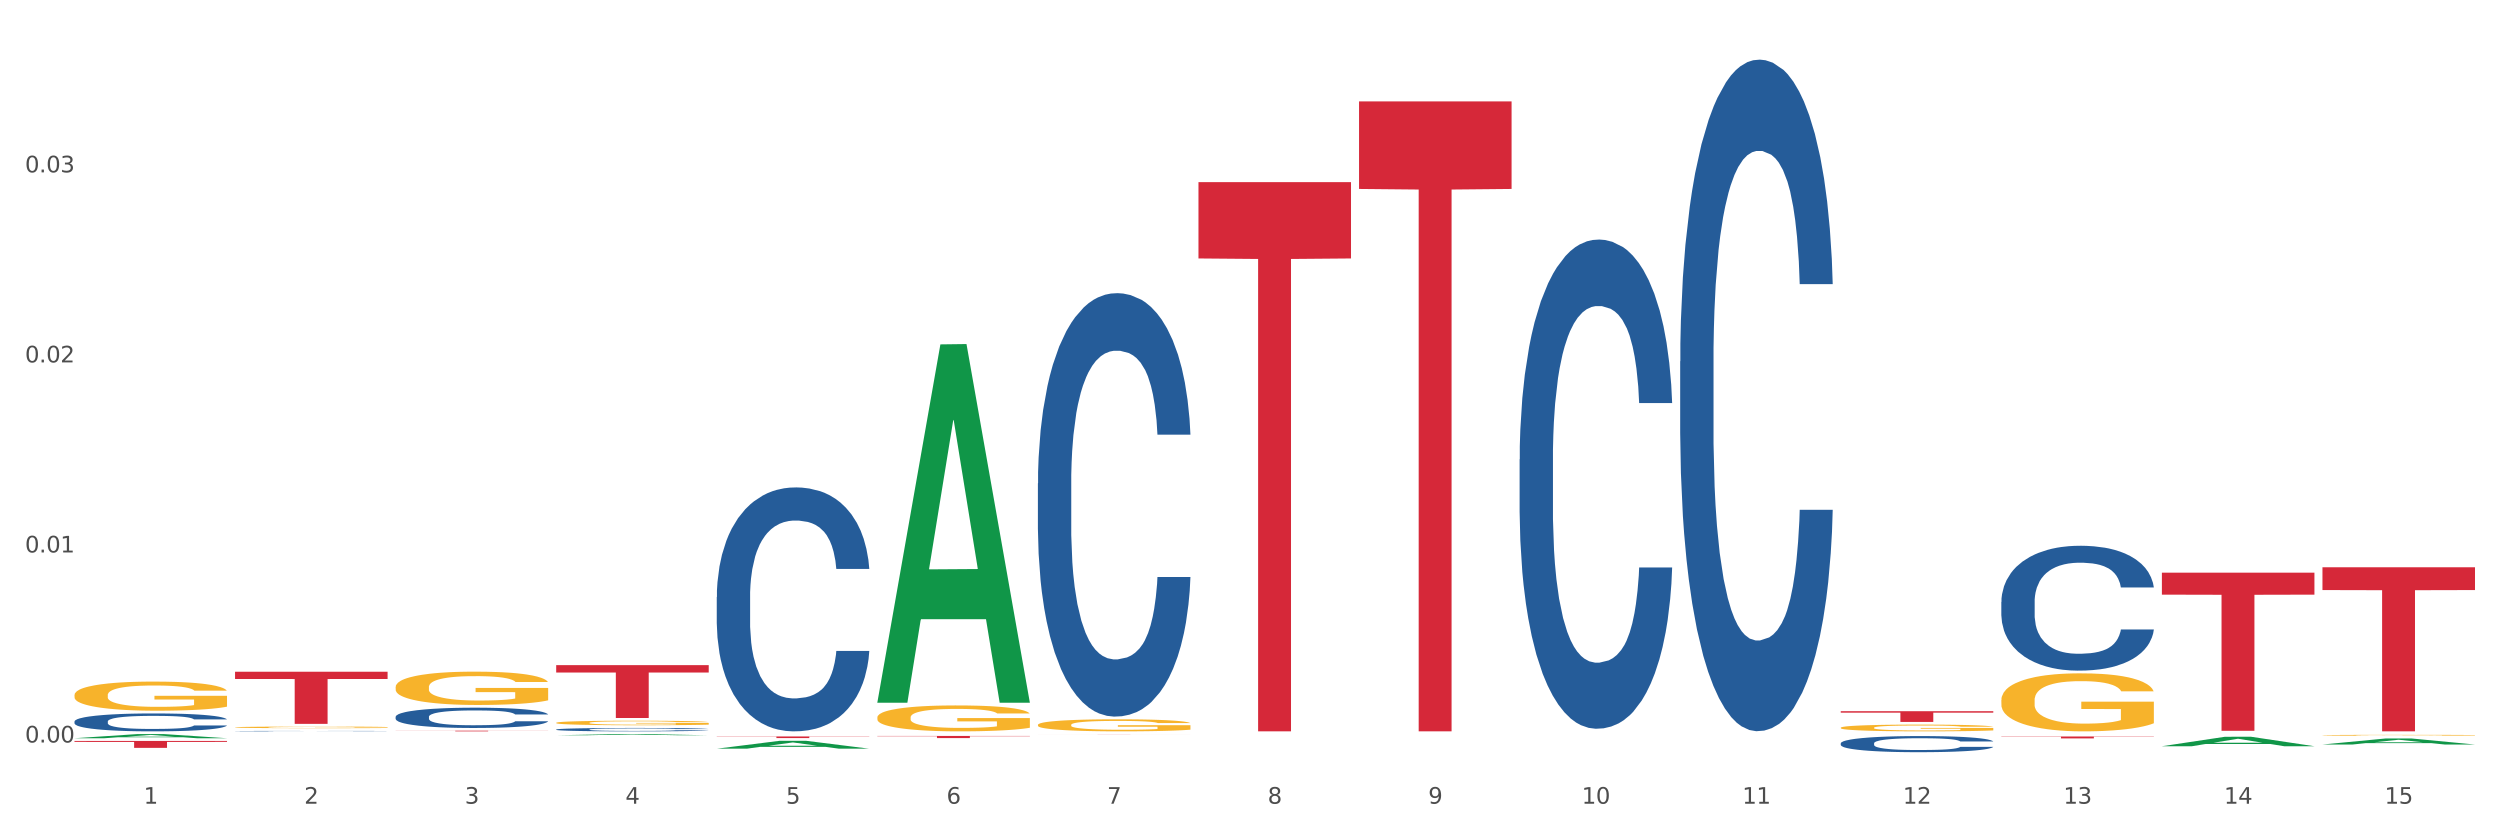 <?xml version="1.0" encoding="utf-8" standalone="no"?>
<!DOCTYPE svg PUBLIC "-//W3C//DTD SVG 1.1//EN"
  "http://www.w3.org/Graphics/SVG/1.1/DTD/svg11.dtd">
<svg xmlns:xlink="http://www.w3.org/1999/xlink" width="1080pt" height="360pt" viewBox="0 0 1080 360" xmlns="http://www.w3.org/2000/svg" version="1.1">
 <rect x="0" y="0" width="1080" height="360" fill="#333333" stroke="none"/>
 <defs>
  <style type="text/css">*{stroke-linejoin: round; stroke-linecap: butt}</style>
 </defs>
 <g id="figure_1">
  <g id="patch_1">
   <path d="M 0 360 
L 1080 360 
L 1080 0 
L 0 0 
z
" style="fill: #ffffff; stroke: #ffffff; stroke-linejoin: miter"/>
  </g>
  <g id="axes_1">
   <g id="matplotlib.axis_1">
    <g id="xtick_1">
     <g id="text_1">
      <!-- 1 -->
      <g style="fill: #4d4d4d" transform="translate(62.07 347.204) scale(0.096 -0.096)">
       <defs>
        <path id="DejaVuSans-31" d="M 794 531 
L 1825 531 
L 1825 4091 
L 703 3866 
L 703 4441 
L 1819 4666 
L 2450 4666 
L 2450 531 
L 3481 531 
L 3481 0 
L 794 0 
L 794 531 
z
" transform="scale(0.016)"/>
       </defs>
       <use xlink:href="#DejaVuSans-31"/>
      </g>
     </g>
    </g>
    <g id="xtick_2">
     <g id="text_2">
      <!-- 2 -->
      <g style="fill: #4d4d4d" transform="translate(131.436 347.204) scale(0.096 -0.096)">
       <defs>
        <path id="DejaVuSans-32" d="M 1228 531 
L 3431 531 
L 3431 0 
L 469 0 
L 469 531 
Q 828 903 1448 1529 
Q 2069 2156 2228 2338 
Q 2531 2678 2651 2914 
Q 2772 3150 2772 3378 
Q 2772 3750 2511 3984 
Q 2250 4219 1831 4219 
Q 1534 4219 1204 4116 
Q 875 4013 500 3803 
L 500 4441 
Q 881 4594 1212 4672 
Q 1544 4750 1819 4750 
Q 2544 4750 2975 4387 
Q 3406 4025 3406 3419 
Q 3406 3131 3298 2873 
Q 3191 2616 2906 2266 
Q 2828 2175 2409 1742 
Q 1991 1309 1228 531 
z
" transform="scale(0.016)"/>
       </defs>
       <use xlink:href="#DejaVuSans-32"/>
      </g>
     </g>
    </g>
    <g id="xtick_3">
     <g id="text_3">
      <!-- 3 -->
      <g style="fill: #4d4d4d" transform="translate(200.802 347.204) scale(0.096 -0.096)">
       <defs>
        <path id="DejaVuSans-33" d="M 2597 2516 
Q 3050 2419 3304 2112 
Q 3559 1806 3559 1356 
Q 3559 666 3084 287 
Q 2609 -91 1734 -91 
Q 1441 -91 1130 -33 
Q 819 25 488 141 
L 488 750 
Q 750 597 1062 519 
Q 1375 441 1716 441 
Q 2309 441 2620 675 
Q 2931 909 2931 1356 
Q 2931 1769 2642 2001 
Q 2353 2234 1838 2234 
L 1294 2234 
L 1294 2753 
L 1863 2753 
Q 2328 2753 2575 2939 
Q 2822 3125 2822 3475 
Q 2822 3834 2567 4026 
Q 2313 4219 1838 4219 
Q 1578 4219 1281 4162 
Q 984 4106 628 3988 
L 628 4550 
Q 988 4650 1302 4700 
Q 1616 4750 1894 4750 
Q 2613 4750 3031 4423 
Q 3450 4097 3450 3541 
Q 3450 3153 3228 2886 
Q 3006 2619 2597 2516 
z
" transform="scale(0.016)"/>
       </defs>
       <use xlink:href="#DejaVuSans-33"/>
      </g>
     </g>
    </g>
    <g id="xtick_4">
     <g id="text_4">
      <!-- 4 -->
      <g style="fill: #4d4d4d" transform="translate(270.169 347.204) scale(0.096 -0.096)">
       <defs>
        <path id="DejaVuSans-34" d="M 2419 4116 
L 825 1625 
L 2419 1625 
L 2419 4116 
z
M 2253 4666 
L 3047 4666 
L 3047 1625 
L 3713 1625 
L 3713 1100 
L 3047 1100 
L 3047 0 
L 2419 0 
L 2419 1100 
L 313 1100 
L 313 1709 
L 2253 4666 
z
" transform="scale(0.016)"/>
       </defs>
       <use xlink:href="#DejaVuSans-34"/>
      </g>
     </g>
    </g>
    <g id="xtick_5">
     <g id="text_5">
      <!-- 5 -->
      <g style="fill: #4d4d4d" transform="translate(339.535 347.204) scale(0.096 -0.096)">
       <defs>
        <path id="DejaVuSans-35" d="M 691 4666 
L 3169 4666 
L 3169 4134 
L 1269 4134 
L 1269 2991 
Q 1406 3038 1543 3061 
Q 1681 3084 1819 3084 
Q 2600 3084 3056 2656 
Q 3513 2228 3513 1497 
Q 3513 744 3044 326 
Q 2575 -91 1722 -91 
Q 1428 -91 1123 -41 
Q 819 9 494 109 
L 494 744 
Q 775 591 1075 516 
Q 1375 441 1709 441 
Q 2250 441 2565 725 
Q 2881 1009 2881 1497 
Q 2881 1984 2565 2268 
Q 2250 2553 1709 2553 
Q 1456 2553 1204 2497 
Q 953 2441 691 2322 
L 691 4666 
z
" transform="scale(0.016)"/>
       </defs>
       <use xlink:href="#DejaVuSans-35"/>
      </g>
     </g>
    </g>
    <g id="xtick_6">
     <g id="text_6">
      <!-- 6 -->
      <g style="fill: #4d4d4d" transform="translate(408.901 347.204) scale(0.096 -0.096)">
       <defs>
        <path id="DejaVuSans-36" d="M 2113 2584 
Q 1688 2584 1439 2293 
Q 1191 2003 1191 1497 
Q 1191 994 1439 701 
Q 1688 409 2113 409 
Q 2538 409 2786 701 
Q 3034 994 3034 1497 
Q 3034 2003 2786 2293 
Q 2538 2584 2113 2584 
z
M 3366 4563 
L 3366 3988 
Q 3128 4100 2886 4159 
Q 2644 4219 2406 4219 
Q 1781 4219 1451 3797 
Q 1122 3375 1075 2522 
Q 1259 2794 1537 2939 
Q 1816 3084 2150 3084 
Q 2853 3084 3261 2657 
Q 3669 2231 3669 1497 
Q 3669 778 3244 343 
Q 2819 -91 2113 -91 
Q 1303 -91 875 529 
Q 447 1150 447 2328 
Q 447 3434 972 4092 
Q 1497 4750 2381 4750 
Q 2619 4750 2861 4703 
Q 3103 4656 3366 4563 
z
" transform="scale(0.016)"/>
       </defs>
       <use xlink:href="#DejaVuSans-36"/>
      </g>
     </g>
    </g>
    <g id="xtick_7">
     <g id="text_7">
      <!-- 7 -->
      <g style="fill: #4d4d4d" transform="translate(478.267 347.204) scale(0.096 -0.096)">
       <defs>
        <path id="DejaVuSans-37" d="M 525 4666 
L 3525 4666 
L 3525 4397 
L 1831 0 
L 1172 0 
L 2766 4134 
L 525 4134 
L 525 4666 
z
" transform="scale(0.016)"/>
       </defs>
       <use xlink:href="#DejaVuSans-37"/>
      </g>
     </g>
    </g>
    <g id="xtick_8">
     <g id="text_8">
      <!-- 8 -->
      <g style="fill: #4d4d4d" transform="translate(547.634 347.204) scale(0.096 -0.096)">
       <defs>
        <path id="DejaVuSans-38" d="M 2034 2216 
Q 1584 2216 1326 1975 
Q 1069 1734 1069 1313 
Q 1069 891 1326 650 
Q 1584 409 2034 409 
Q 2484 409 2743 651 
Q 3003 894 3003 1313 
Q 3003 1734 2745 1975 
Q 2488 2216 2034 2216 
z
M 1403 2484 
Q 997 2584 770 2862 
Q 544 3141 544 3541 
Q 544 4100 942 4425 
Q 1341 4750 2034 4750 
Q 2731 4750 3128 4425 
Q 3525 4100 3525 3541 
Q 3525 3141 3298 2862 
Q 3072 2584 2669 2484 
Q 3125 2378 3379 2068 
Q 3634 1759 3634 1313 
Q 3634 634 3220 271 
Q 2806 -91 2034 -91 
Q 1263 -91 848 271 
Q 434 634 434 1313 
Q 434 1759 690 2068 
Q 947 2378 1403 2484 
z
M 1172 3481 
Q 1172 3119 1398 2916 
Q 1625 2713 2034 2713 
Q 2441 2713 2670 2916 
Q 2900 3119 2900 3481 
Q 2900 3844 2670 4047 
Q 2441 4250 2034 4250 
Q 1625 4250 1398 4047 
Q 1172 3844 1172 3481 
z
" transform="scale(0.016)"/>
       </defs>
       <use xlink:href="#DejaVuSans-38"/>
      </g>
     </g>
    </g>
    <g id="xtick_9">
     <g id="text_9">
      <!-- 9 -->
      <g style="fill: #4d4d4d" transform="translate(617 347.204) scale(0.096 -0.096)">
       <defs>
        <path id="DejaVuSans-39" d="M 703 97 
L 703 672 
Q 941 559 1184 500 
Q 1428 441 1663 441 
Q 2288 441 2617 861 
Q 2947 1281 2994 2138 
Q 2813 1869 2534 1725 
Q 2256 1581 1919 1581 
Q 1219 1581 811 2004 
Q 403 2428 403 3163 
Q 403 3881 828 4315 
Q 1253 4750 1959 4750 
Q 2769 4750 3195 4129 
Q 3622 3509 3622 2328 
Q 3622 1225 3098 567 
Q 2575 -91 1691 -91 
Q 1453 -91 1209 -44 
Q 966 3 703 97 
z
M 1959 2075 
Q 2384 2075 2632 2365 
Q 2881 2656 2881 3163 
Q 2881 3666 2632 3958 
Q 2384 4250 1959 4250 
Q 1534 4250 1286 3958 
Q 1038 3666 1038 3163 
Q 1038 2656 1286 2365 
Q 1534 2075 1959 2075 
z
" transform="scale(0.016)"/>
       </defs>
       <use xlink:href="#DejaVuSans-39"/>
      </g>
     </g>
    </g>
    <g id="xtick_10">
     <g id="text_10">
      <!-- 10 -->
      <g style="fill: #4d4d4d" transform="translate(683.312 347.204) scale(0.096 -0.096)">
       <defs>
        <path id="DejaVuSans-30" d="M 2034 4250 
Q 1547 4250 1301 3770 
Q 1056 3291 1056 2328 
Q 1056 1369 1301 889 
Q 1547 409 2034 409 
Q 2525 409 2770 889 
Q 3016 1369 3016 2328 
Q 3016 3291 2770 3770 
Q 2525 4250 2034 4250 
z
M 2034 4750 
Q 2819 4750 3233 4129 
Q 3647 3509 3647 2328 
Q 3647 1150 3233 529 
Q 2819 -91 2034 -91 
Q 1250 -91 836 529 
Q 422 1150 422 2328 
Q 422 3509 836 4129 
Q 1250 4750 2034 4750 
z
" transform="scale(0.016)"/>
       </defs>
       <use xlink:href="#DejaVuSans-31"/>
       <use xlink:href="#DejaVuSans-30" transform="translate(63.623 0)"/>
      </g>
     </g>
    </g>
    <g id="xtick_11">
     <g id="text_11">
      <!-- 11 -->
      <g style="fill: #4d4d4d" transform="translate(752.678 347.204) scale(0.096 -0.096)">
       <use xlink:href="#DejaVuSans-31"/>
       <use xlink:href="#DejaVuSans-31" transform="translate(63.623 0)"/>
      </g>
     </g>
    </g>
    <g id="xtick_12">
     <g id="text_12">
      <!-- 12 -->
      <g style="fill: #4d4d4d" transform="translate(822.044 347.204) scale(0.096 -0.096)">
       <use xlink:href="#DejaVuSans-31"/>
       <use xlink:href="#DejaVuSans-32" transform="translate(63.623 0)"/>
      </g>
     </g>
    </g>
    <g id="xtick_13">
     <g id="text_13">
      <!-- 13 -->
      <g style="fill: #4d4d4d" transform="translate(891.411 347.204) scale(0.096 -0.096)">
       <use xlink:href="#DejaVuSans-31"/>
       <use xlink:href="#DejaVuSans-33" transform="translate(63.623 0)"/>
      </g>
     </g>
    </g>
    <g id="xtick_14">
     <g id="text_14">
      <!-- 14 -->
      <g style="fill: #4d4d4d" transform="translate(960.777 347.204) scale(0.096 -0.096)">
       <use xlink:href="#DejaVuSans-31"/>
       <use xlink:href="#DejaVuSans-34" transform="translate(63.623 0)"/>
      </g>
     </g>
    </g>
    <g id="xtick_15">
     <g id="text_15">
      <!-- 15 -->
      <g style="fill: #4d4d4d" transform="translate(1030.143 347.204) scale(0.096 -0.096)">
       <use xlink:href="#DejaVuSans-31"/>
       <use xlink:href="#DejaVuSans-35" transform="translate(63.623 0)"/>
      </g>
     </g>
    </g>
    <g id="xtick_16"/>
    <g id="xtick_17"/>
    <g id="xtick_18"/>
    <g id="xtick_19"/>
    <g id="xtick_20"/>
    <g id="xtick_21"/>
    <g id="xtick_22"/>
    <g id="xtick_23"/>
    <g id="xtick_24"/>
    <g id="xtick_25"/>
    <g id="xtick_26"/>
    <g id="xtick_27"/>
    <g id="xtick_28"/>
    <g id="xtick_29"/>
   </g>
   <g id="matplotlib.axis_2">
    <g id="ytick_1">
     <g id="text_16">
      <!-- 0.00 -->
      <g style="fill: #4d4d4d" transform="translate(10.8 320.762) scale(0.096 -0.096)">
       <defs>
        <path id="DejaVuSans-2e" d="M 684 794 
L 1344 794 
L 1344 0 
L 684 0 
L 684 794 
z
" transform="scale(0.016)"/>
       </defs>
       <use xlink:href="#DejaVuSans-30"/>
       <use xlink:href="#DejaVuSans-2e" transform="translate(63.623 0)"/>
       <use xlink:href="#DejaVuSans-30" transform="translate(95.41 0)"/>
       <use xlink:href="#DejaVuSans-30" transform="translate(159.033 0)"/>
      </g>
     </g>
    </g>
    <g id="ytick_2">
     <g id="text_17">
      <!-- 0.01 -->
      <g style="fill: #4d4d4d" transform="translate(10.8 238.664) scale(0.096 -0.096)">
       <use xlink:href="#DejaVuSans-30"/>
       <use xlink:href="#DejaVuSans-2e" transform="translate(63.623 0)"/>
       <use xlink:href="#DejaVuSans-30" transform="translate(95.41 0)"/>
       <use xlink:href="#DejaVuSans-31" transform="translate(159.033 0)"/>
      </g>
     </g>
    </g>
    <g id="ytick_3">
     <g id="text_18">
      <!-- 0.02 -->
      <g style="fill: #4d4d4d" transform="translate(10.8 156.567) scale(0.096 -0.096)">
       <use xlink:href="#DejaVuSans-30"/>
       <use xlink:href="#DejaVuSans-2e" transform="translate(63.623 0)"/>
       <use xlink:href="#DejaVuSans-30" transform="translate(95.41 0)"/>
       <use xlink:href="#DejaVuSans-32" transform="translate(159.033 0)"/>
      </g>
     </g>
    </g>
    <g id="ytick_4">
     <g id="text_19">
      <!-- 0.03 -->
      <g style="fill: #4d4d4d" transform="translate(10.8 74.469) scale(0.096 -0.096)">
       <use xlink:href="#DejaVuSans-30"/>
       <use xlink:href="#DejaVuSans-2e" transform="translate(63.623 0)"/>
       <use xlink:href="#DejaVuSans-30" transform="translate(95.41 0)"/>
       <use xlink:href="#DejaVuSans-33" transform="translate(159.033 0)"/>
      </g>
     </g>
    </g>
    <g id="ytick_5"/>
    <g id="ytick_6"/>
    <g id="ytick_7"/>
    <g id="ytick_8"/>
   </g>
   <g id="PolyCollection_1">
    <path d="M 379.006 303.289 
L 379.074 303.144 
L 406.248 148.773 
L 417.526 148.628 
L 444.904 303.58 
L 431.86 303.58 
L 425.95 267.498 
L 397.892 267.498 
L 397.689 268.08 
L 391.982 303.58 
L 379.006 303.58 
L 379.006 303.289 
L 401.425 245.964 
L 422.417 245.819 
L 412.023 181.655 
L 411.887 181.364 
L 411.751 181.801 
L 401.357 245.819 
L 401.425 245.964 
L 379.006 303.289 
z
" clip-path="url(#p51e5cbe7d4)" style="fill: #109648"/>
    <path d="M 933.936 322.367 
L 934.004 322.363 
L 961.178 318.284 
L 972.456 318.28 
L 999.834 322.375 
L 986.79 322.375 
L 980.88 321.421 
L 952.822 321.421 
L 952.618 321.437 
L 946.912 322.375 
L 933.936 322.375 
L 933.936 322.367 
L 956.355 320.852 
L 977.347 320.848 
L 966.953 319.153 
L 966.817 319.145 
L 966.681 319.157 
L 956.287 320.848 
L 956.355 320.852 
L 933.936 322.367 
z
" clip-path="url(#p51e5cbe7d4)" style="fill: #109648"/>
    <path d="M 1003.302 321.629 
L 1003.37 321.626 
L 1030.544 319.025 
L 1041.822 319.022 
L 1069.2 321.634 
L 1056.156 321.634 
L 1050.246 321.025 
L 1022.188 321.025 
L 1021.984 321.035 
L 1016.278 321.634 
L 1003.302 321.634 
L 1003.302 321.629 
L 1025.721 320.663 
L 1046.713 320.66 
L 1036.319 319.579 
L 1036.183 319.574 
L 1036.047 319.581 
L 1025.653 320.66 
L 1025.721 320.663 
L 1003.302 321.629 
z
" clip-path="url(#p51e5cbe7d4)" style="fill: #109648"/>
    <path d="M 379.006 317.927 
L 444.904 317.927 
L 444.904 318.056 
L 418.982 318.057 
L 418.982 318.857 
L 404.772 318.857 
L 404.772 318.057 
L 379.006 318.056 
L 379.006 317.928 
L 379.006 317.927 
z
" clip-path="url(#p51e5cbe7d4)" style="fill: #d62839"/>
    <path d="M 170.907 315.653 
L 236.805 315.653 
L 236.805 315.694 
L 210.883 315.694 
L 210.883 315.949 
L 196.673 315.949 
L 196.673 315.694 
L 170.907 315.694 
L 170.907 315.653 
L 170.907 315.653 
z
" clip-path="url(#p51e5cbe7d4)" style="fill: #d62839"/>
    <path d="M 240.274 287.35 
L 306.172 287.35 
L 306.172 290.523 
L 280.25 290.544 
L 280.25 310.181 
L 266.039 310.181 
L 266.039 290.544 
L 240.274 290.523 
L 240.274 287.371 
L 240.274 287.35 
z
" clip-path="url(#p51e5cbe7d4)" style="fill: #d62839"/>
    <path d="M 32.175 320.084 
L 98.073 320.084 
L 98.073 320.5 
L 72.151 320.503 
L 72.151 323.079 
L 57.941 323.079 
L 57.941 320.503 
L 32.175 320.5 
L 32.175 320.087 
L 32.175 320.084 
z
" clip-path="url(#p51e5cbe7d4)" style="fill: #d62839"/>
    <path d="M 517.739 78.678 
L 583.636 78.678 
L 583.636 111.651 
L 557.715 111.874 
L 557.715 315.949 
L 543.504 315.949 
L 543.504 111.874 
L 517.739 111.651 
L 517.739 78.901 
L 517.739 78.678 
z
" clip-path="url(#p51e5cbe7d4)" style="fill: #d62839"/>
    <path d="M 587.105 43.806 
L 653.003 43.806 
L 653.003 81.625 
L 627.081 81.881 
L 627.081 315.949 
L 612.871 315.949 
L 612.871 81.881 
L 587.105 81.625 
L 587.105 44.062 
L 587.105 43.806 
z
" clip-path="url(#p51e5cbe7d4)" style="fill: #d62839"/>
    <path d="M 448.372 317.115 
L 514.27 317.115 
L 514.27 317.121 
L 488.348 317.121 
L 488.348 317.157 
L 474.138 317.157 
L 474.138 317.121 
L 448.372 317.121 
L 448.372 317.115 
L 448.372 317.115 
z
" clip-path="url(#p51e5cbe7d4)" style="fill: #d62839"/>
    <path d="M 309.64 318.15 
L 375.538 318.15 
L 375.538 318.247 
L 349.616 318.248 
L 349.616 318.851 
L 335.406 318.851 
L 335.406 318.248 
L 309.64 318.247 
L 309.64 318.15 
L 309.64 318.15 
z
" clip-path="url(#p51e5cbe7d4)" style="fill: #d62839"/>
    <path d="M 101.541 290.193 
L 167.439 290.193 
L 167.439 293.322 
L 141.517 293.343 
L 141.517 312.714 
L 127.307 312.714 
L 127.307 293.343 
L 101.541 293.322 
L 101.541 290.214 
L 101.541 290.193 
z
" clip-path="url(#p51e5cbe7d4)" style="fill: #d62839"/>
    <path d="M 1003.302 245.05 
L 1069.2 245.05 
L 1069.2 254.903 
L 1043.278 254.969 
L 1043.278 315.949 
L 1029.068 315.949 
L 1029.068 254.969 
L 1003.302 254.903 
L 1003.302 245.116 
L 1003.302 245.05 
z
" clip-path="url(#p51e5cbe7d4)" style="fill: #d62839"/>
    <path d="M 933.936 247.393 
L 999.834 247.393 
L 999.834 256.884 
L 973.912 256.949 
L 973.912 315.695 
L 959.702 315.695 
L 959.702 256.949 
L 933.936 256.884 
L 933.936 247.457 
L 933.936 247.393 
z
" clip-path="url(#p51e5cbe7d4)" style="fill: #d62839"/>
    <path d="M 864.57 318.162 
L 930.468 318.162 
L 930.468 318.277 
L 904.546 318.278 
L 904.546 318.991 
L 890.335 318.991 
L 890.335 318.278 
L 864.57 318.277 
L 864.57 318.162 
L 864.57 318.162 
z
" clip-path="url(#p51e5cbe7d4)" style="fill: #d62839"/>
    <path d="M 795.203 307.232 
L 861.101 307.232 
L 861.101 307.875 
L 835.179 307.88 
L 835.179 311.863 
L 820.969 311.863 
L 820.969 307.88 
L 795.203 307.875 
L 795.203 307.236 
L 795.203 307.232 
z
" clip-path="url(#p51e5cbe7d4)" style="fill: #d62839"/>
    <path d="M 170.907 309.659 
L 170.985 309.651 
L 170.985 309.427 
L 171.219 309.123 
L 172.076 308.562 
L 173.166 308.138 
L 175.036 307.641 
L 176.048 307.433 
L 177.373 307.201 
L 180.099 306.825 
L 183.215 306.504 
L 185.396 306.328 
L 187.031 306.216 
L 190.692 306.016 
L 192.796 305.928 
L 194.977 305.856 
L 196.846 305.808 
L 199.962 305.752 
L 202.454 305.728 
L 205.336 305.72 
L 207.751 305.728 
L 210.945 305.76 
L 215.618 305.856 
L 217.41 305.912 
L 219.825 306.008 
L 222.317 306.136 
L 224.342 306.264 
L 226.679 306.448 
L 229.094 306.689 
L 231.431 306.993 
L 233.066 307.273 
L 234.391 307.569 
L 235.559 307.93 
L 236.416 308.322 
L 236.805 308.65 
L 222.551 308.65 
L 222.161 308.354 
L 221.382 308.034 
L 220.604 307.818 
L 219.747 307.641 
L 218.422 307.441 
L 217.254 307.313 
L 215.307 307.161 
L 213.515 307.065 
L 212.035 307.009 
L 210.244 306.961 
L 206.427 306.913 
L 203.701 306.913 
L 201.987 306.929 
L 199.884 306.969 
L 198.092 307.025 
L 195.989 307.121 
L 194.353 307.225 
L 192.718 307.361 
L 191.783 307.457 
L 190.381 307.633 
L 189.446 307.778 
L 188.2 308.026 
L 187.499 308.202 
L 186.252 308.658 
L 185.707 308.995 
L 185.474 309.227 
L 185.318 309.483 
L 185.318 310.732 
L 185.785 311.292 
L 186.175 311.533 
L 186.798 311.805 
L 187.966 312.157 
L 189.68 312.502 
L 191.471 312.75 
L 192.951 312.902 
L 194.353 313.014 
L 195.755 313.102 
L 197.469 313.182 
L 198.871 313.23 
L 200.974 313.278 
L 203.467 313.302 
L 205.414 313.302 
L 209.387 313.262 
L 211.178 313.222 
L 212.892 313.166 
L 214.761 313.078 
L 216.241 312.982 
L 217.098 312.91 
L 218.5 312.758 
L 219.591 312.598 
L 220.526 312.413 
L 221.149 312.253 
L 221.85 312.013 
L 222.395 311.741 
L 222.551 311.597 
L 236.805 311.597 
L 236.494 311.885 
L 235.949 312.165 
L 234.858 312.542 
L 234.001 312.758 
L 232.677 313.022 
L 231.275 313.246 
L 229.328 313.494 
L 227.536 313.678 
L 225.667 313.839 
L 223.641 313.983 
L 219.98 314.183 
L 218.656 314.239 
L 215.852 314.335 
L 213.671 314.391 
L 210.477 314.447 
L 207.206 314.479 
L 203.779 314.487 
L 200.741 314.471 
L 197.391 314.423 
L 195.288 314.375 
L 192.951 314.303 
L 190.225 314.191 
L 187.655 314.055 
L 185.24 313.895 
L 182.981 313.711 
L 180.878 313.502 
L 178.152 313.158 
L 176.126 312.822 
L 174.646 312.51 
L 173.634 312.245 
L 172.621 311.909 
L 172.076 311.677 
L 171.219 311.116 
L 170.907 310.596 
L 170.907 309.659 
z
" clip-path="url(#p51e5cbe7d4)" style="fill: #255c99"/>
    <path d="M 240.274 315.139 
L 240.352 315.138 
L 240.352 315.1 
L 240.585 315.049 
L 241.442 314.955 
L 242.533 314.884 
L 244.402 314.8 
L 245.415 314.765 
L 246.739 314.726 
L 249.465 314.663 
L 252.581 314.609 
L 254.762 314.58 
L 256.398 314.561 
L 260.059 314.527 
L 262.162 314.513 
L 264.343 314.5 
L 266.212 314.492 
L 269.328 314.483 
L 271.821 314.479 
L 274.703 314.478 
L 277.117 314.479 
L 280.311 314.484 
L 284.985 314.5 
L 286.776 314.51 
L 289.191 314.526 
L 291.683 314.547 
L 293.709 314.569 
L 296.045 314.6 
L 298.46 314.64 
L 300.797 314.691 
L 302.433 314.738 
L 303.757 314.788 
L 304.925 314.849 
L 305.782 314.914 
L 306.172 314.97 
L 291.917 314.97 
L 291.528 314.92 
L 290.749 314.866 
L 289.97 314.83 
L 289.113 314.8 
L 287.789 314.767 
L 286.62 314.745 
L 284.673 314.72 
L 282.881 314.703 
L 281.401 314.694 
L 279.61 314.686 
L 275.793 314.678 
L 273.067 314.678 
L 271.353 314.681 
L 269.25 314.687 
L 267.458 314.697 
L 265.355 314.713 
L 263.72 314.73 
L 262.084 314.753 
L 261.149 314.769 
L 259.747 314.799 
L 258.812 314.823 
L 257.566 314.865 
L 256.865 314.894 
L 255.619 314.971 
L 255.073 315.027 
L 254.84 315.066 
L 254.684 315.109 
L 254.684 315.319 
L 255.151 315.413 
L 255.541 315.453 
L 256.164 315.499 
L 257.332 315.558 
L 259.046 315.616 
L 260.838 315.658 
L 262.318 315.683 
L 263.72 315.702 
L 265.122 315.717 
L 266.835 315.73 
L 268.237 315.738 
L 270.341 315.746 
L 272.833 315.751 
L 274.78 315.751 
L 278.753 315.744 
L 280.545 315.737 
L 282.258 315.728 
L 284.128 315.713 
L 285.608 315.697 
L 286.465 315.685 
L 287.867 315.659 
L 288.957 315.632 
L 289.892 315.601 
L 290.515 315.574 
L 291.216 315.534 
L 291.761 315.488 
L 291.917 315.464 
L 306.172 315.464 
L 305.86 315.513 
L 305.315 315.56 
L 304.224 315.623 
L 303.367 315.659 
L 302.043 315.703 
L 300.641 315.741 
L 298.694 315.783 
L 296.902 315.814 
L 295.033 315.841 
L 293.008 315.865 
L 289.347 315.898 
L 288.022 315.908 
L 285.218 315.924 
L 283.037 315.933 
L 279.844 315.943 
L 276.572 315.948 
L 273.145 315.949 
L 270.107 315.947 
L 266.757 315.939 
L 264.654 315.931 
L 262.318 315.919 
L 259.591 315.9 
L 257.021 315.877 
L 254.606 315.85 
L 252.347 315.819 
L 250.244 315.784 
L 247.518 315.726 
L 245.493 315.67 
L 244.013 315.617 
L 243 315.573 
L 241.987 315.517 
L 241.442 315.478 
L 240.585 315.384 
L 240.274 315.296 
L 240.274 315.139 
z
" clip-path="url(#p51e5cbe7d4)" style="fill: #255c99"/>
    <path d="M 864.57 260.007 
L 864.648 259.957 
L 864.648 258.578 
L 864.881 256.706 
L 865.738 253.257 
L 866.829 250.645 
L 868.698 247.591 
L 869.711 246.309 
L 871.035 244.881 
L 873.761 242.565 
L 876.877 240.594 
L 879.058 239.51 
L 880.694 238.82 
L 884.355 237.589 
L 886.458 237.047 
L 888.639 236.603 
L 890.508 236.307 
L 893.624 235.963 
L 896.117 235.815 
L 898.999 235.766 
L 901.413 235.815 
L 904.607 236.012 
L 909.281 236.603 
L 911.072 236.948 
L 913.487 237.539 
L 915.979 238.328 
L 918.005 239.116 
L 920.341 240.249 
L 922.756 241.727 
L 925.093 243.6 
L 926.729 245.324 
L 928.053 247.147 
L 929.221 249.364 
L 930.078 251.779 
L 930.468 253.799 
L 916.213 253.799 
L 915.824 251.976 
L 915.045 250.005 
L 914.266 248.674 
L 913.409 247.591 
L 912.085 246.359 
L 910.916 245.57 
L 908.969 244.634 
L 907.177 244.043 
L 905.697 243.698 
L 903.906 243.402 
L 900.089 243.107 
L 897.363 243.107 
L 895.649 243.205 
L 893.546 243.452 
L 891.754 243.797 
L 889.651 244.388 
L 888.016 245.028 
L 886.38 245.866 
L 885.445 246.457 
L 884.043 247.541 
L 883.108 248.428 
L 881.862 249.956 
L 881.161 251.039 
L 879.915 253.848 
L 879.369 255.917 
L 879.136 257.346 
L 878.98 258.923 
L 878.98 266.609 
L 879.447 270.058 
L 879.837 271.536 
L 880.46 273.211 
L 881.628 275.379 
L 883.342 277.498 
L 885.134 279.025 
L 886.614 279.961 
L 888.016 280.651 
L 889.418 281.193 
L 891.131 281.686 
L 892.533 281.982 
L 894.637 282.277 
L 897.129 282.425 
L 899.076 282.425 
L 903.049 282.179 
L 904.841 281.932 
L 906.554 281.587 
L 908.424 281.045 
L 909.904 280.454 
L 910.76 280.011 
L 912.163 279.075 
L 913.253 278.089 
L 914.188 276.956 
L 914.811 275.97 
L 915.512 274.492 
L 916.057 272.817 
L 916.213 271.93 
L 930.468 271.93 
L 930.156 273.704 
L 929.611 275.429 
L 928.52 277.744 
L 927.663 279.075 
L 926.339 280.7 
L 924.937 282.08 
L 922.99 283.607 
L 921.198 284.741 
L 919.329 285.726 
L 917.304 286.613 
L 913.643 287.845 
L 912.318 288.19 
L 909.514 288.781 
L 907.333 289.126 
L 904.14 289.471 
L 900.868 289.668 
L 897.441 289.717 
L 894.403 289.619 
L 891.053 289.323 
L 888.95 289.027 
L 886.614 288.584 
L 883.887 287.894 
L 881.317 287.056 
L 878.902 286.071 
L 876.643 284.938 
L 874.54 283.657 
L 871.814 281.538 
L 869.789 279.469 
L 868.309 277.547 
L 867.296 275.921 
L 866.283 273.852 
L 865.738 272.423 
L 864.881 268.974 
L 864.57 265.771 
L 864.57 260.007 
z
" clip-path="url(#p51e5cbe7d4)" style="fill: #255c99"/>
    <path d="M 795.203 321.109 
L 795.281 321.103 
L 795.281 320.925 
L 795.515 320.683 
L 796.372 320.237 
L 797.462 319.9 
L 799.332 319.505 
L 800.344 319.339 
L 801.669 319.154 
L 804.395 318.855 
L 807.511 318.6 
L 809.692 318.46 
L 811.327 318.371 
L 814.988 318.212 
L 817.092 318.142 
L 819.273 318.085 
L 821.142 318.046 
L 824.258 318.002 
L 826.75 317.983 
L 829.632 317.976 
L 832.047 317.983 
L 835.241 318.008 
L 839.914 318.085 
L 841.706 318.129 
L 844.121 318.206 
L 846.613 318.307 
L 848.638 318.409 
L 850.975 318.556 
L 853.39 318.747 
L 855.727 318.989 
L 857.362 319.212 
L 858.687 319.447 
L 859.855 319.734 
L 860.712 320.046 
L 861.101 320.307 
L 846.847 320.307 
L 846.457 320.071 
L 845.678 319.817 
L 844.899 319.645 
L 844.043 319.505 
L 842.718 319.345 
L 841.55 319.244 
L 839.603 319.123 
L 837.811 319.046 
L 836.331 319.002 
L 834.54 318.963 
L 830.723 318.925 
L 827.997 318.925 
L 826.283 318.938 
L 824.18 318.97 
L 822.388 319.014 
L 820.285 319.091 
L 818.649 319.174 
L 817.014 319.282 
L 816.079 319.358 
L 814.677 319.498 
L 813.742 319.613 
L 812.496 319.81 
L 811.795 319.95 
L 810.548 320.313 
L 810.003 320.581 
L 809.77 320.766 
L 809.614 320.969 
L 809.614 321.963 
L 810.081 322.409 
L 810.471 322.6 
L 811.094 322.816 
L 812.262 323.096 
L 813.976 323.37 
L 815.767 323.568 
L 817.247 323.689 
L 818.649 323.778 
L 820.051 323.848 
L 821.765 323.911 
L 823.167 323.95 
L 825.27 323.988 
L 827.763 324.007 
L 829.71 324.007 
L 833.683 323.975 
L 835.474 323.943 
L 837.188 323.899 
L 839.057 323.829 
L 840.537 323.752 
L 841.394 323.695 
L 842.796 323.574 
L 843.887 323.447 
L 844.822 323.3 
L 845.445 323.173 
L 846.146 322.982 
L 846.691 322.765 
L 846.847 322.651 
L 861.101 322.651 
L 860.79 322.88 
L 860.245 323.103 
L 859.154 323.402 
L 858.297 323.574 
L 856.973 323.784 
L 855.571 323.962 
L 853.624 324.16 
L 851.832 324.306 
L 849.963 324.434 
L 847.937 324.548 
L 844.276 324.708 
L 842.952 324.752 
L 840.148 324.829 
L 837.967 324.873 
L 834.773 324.918 
L 831.502 324.943 
L 828.074 324.95 
L 825.037 324.937 
L 821.687 324.899 
L 819.584 324.86 
L 817.247 324.803 
L 814.521 324.714 
L 811.951 324.606 
L 809.536 324.478 
L 807.277 324.332 
L 805.174 324.166 
L 802.448 323.892 
L 800.422 323.625 
L 798.942 323.377 
L 797.93 323.166 
L 796.917 322.899 
L 796.372 322.714 
L 795.515 322.268 
L 795.203 321.855 
L 795.203 321.109 
z
" clip-path="url(#p51e5cbe7d4)" style="fill: #255c99"/>
    <path d="M 448.372 208.837 
L 448.45 208.67 
L 448.45 203.992 
L 448.684 197.644 
L 449.541 185.95 
L 450.631 177.096 
L 452.501 166.738 
L 453.513 162.395 
L 454.837 157.55 
L 457.564 149.698 
L 460.679 143.016 
L 462.861 139.341 
L 464.496 137.002 
L 468.157 132.825 
L 470.26 130.988 
L 472.441 129.484 
L 474.311 128.482 
L 477.427 127.313 
L 479.919 126.811 
L 482.801 126.644 
L 485.216 126.811 
L 488.41 127.48 
L 493.083 129.484 
L 494.875 130.654 
L 497.289 132.658 
L 499.782 135.331 
L 501.807 138.004 
L 504.144 141.847 
L 506.559 146.858 
L 508.896 153.207 
L 510.531 159.054 
L 511.856 165.235 
L 513.024 172.752 
L 513.881 180.938 
L 514.27 187.788 
L 500.016 187.788 
L 499.626 181.606 
L 498.847 174.924 
L 498.068 170.414 
L 497.212 166.738 
L 495.887 162.562 
L 494.719 159.889 
L 492.772 156.715 
L 490.98 154.71 
L 489.5 153.541 
L 487.709 152.538 
L 483.892 151.536 
L 481.165 151.536 
L 479.452 151.87 
L 477.349 152.705 
L 475.557 153.875 
L 473.454 155.879 
L 471.818 158.051 
L 470.183 160.891 
L 469.248 162.896 
L 467.846 166.571 
L 466.911 169.578 
L 465.665 174.757 
L 464.964 178.432 
L 463.717 187.955 
L 463.172 194.971 
L 462.938 199.816 
L 462.783 205.162 
L 462.783 231.223 
L 463.25 242.917 
L 463.639 247.928 
L 464.263 253.608 
L 465.431 260.959 
L 467.145 268.142 
L 468.936 273.321 
L 470.416 276.495 
L 471.818 278.834 
L 473.22 280.672 
L 474.934 282.342 
L 476.336 283.345 
L 478.439 284.347 
L 480.932 284.848 
L 482.879 284.848 
L 486.852 284.013 
L 488.643 283.178 
L 490.357 282.008 
L 492.226 280.171 
L 493.706 278.166 
L 494.563 276.662 
L 495.965 273.488 
L 497.056 270.147 
L 497.99 266.305 
L 498.614 262.964 
L 499.315 257.952 
L 499.86 252.272 
L 500.016 249.265 
L 514.27 249.265 
L 513.959 255.279 
L 513.413 261.126 
L 512.323 268.978 
L 511.466 273.488 
L 510.142 279.001 
L 508.74 283.679 
L 506.792 288.858 
L 505.001 292.7 
L 503.131 296.041 
L 501.106 299.048 
L 497.445 303.224 
L 496.121 304.394 
L 493.317 306.399 
L 491.136 307.568 
L 487.942 308.737 
L 484.671 309.406 
L 481.243 309.573 
L 478.206 309.239 
L 474.856 308.236 
L 472.753 307.234 
L 470.416 305.73 
L 467.69 303.392 
L 465.119 300.552 
L 462.705 297.21 
L 460.446 293.368 
L 458.343 289.025 
L 455.616 281.841 
L 453.591 274.825 
L 452.111 268.309 
L 451.099 262.796 
L 450.086 255.78 
L 449.541 250.935 
L 448.684 239.241 
L 448.372 228.383 
L 448.372 208.837 
z
" clip-path="url(#p51e5cbe7d4)" style="fill: #255c99"/>
    <path d="M 309.64 257.914 
L 309.718 257.818 
L 309.718 255.123 
L 309.951 251.466 
L 310.808 244.729 
L 311.899 239.628 
L 313.768 233.66 
L 314.781 231.158 
L 316.105 228.367 
L 318.831 223.844 
L 321.947 219.994 
L 324.128 217.876 
L 325.764 216.529 
L 329.425 214.123 
L 331.528 213.064 
L 333.709 212.198 
L 335.578 211.621 
L 338.694 210.947 
L 341.187 210.658 
L 344.069 210.562 
L 346.484 210.658 
L 349.677 211.043 
L 354.351 212.198 
L 356.142 212.872 
L 358.557 214.027 
L 361.05 215.567 
L 363.075 217.106 
L 365.412 219.32 
L 367.826 222.207 
L 370.163 225.865 
L 371.799 229.233 
L 373.123 232.794 
L 374.291 237.125 
L 375.148 241.841 
L 375.538 245.787 
L 361.283 245.787 
L 360.894 242.226 
L 360.115 238.376 
L 359.336 235.778 
L 358.479 233.66 
L 357.155 231.254 
L 355.987 229.714 
L 354.039 227.886 
L 352.248 226.731 
L 350.768 226.057 
L 348.976 225.48 
L 345.159 224.902 
L 342.433 224.902 
L 340.719 225.095 
L 338.616 225.576 
L 336.825 226.25 
L 334.722 227.405 
L 333.086 228.656 
L 331.45 230.292 
L 330.515 231.447 
L 329.113 233.564 
L 328.179 235.297 
L 326.932 238.28 
L 326.231 240.398 
L 324.985 245.884 
L 324.44 249.926 
L 324.206 252.717 
L 324.05 255.797 
L 324.05 270.811 
L 324.518 277.548 
L 324.907 280.435 
L 325.53 283.708 
L 326.699 287.942 
L 328.412 292.081 
L 330.204 295.064 
L 331.684 296.893 
L 333.086 298.24 
L 334.488 299.299 
L 336.202 300.262 
L 337.604 300.839 
L 339.707 301.417 
L 342.199 301.705 
L 344.147 301.705 
L 348.119 301.224 
L 349.911 300.743 
L 351.624 300.069 
L 353.494 299.01 
L 354.974 297.855 
L 355.831 296.989 
L 357.233 295.161 
L 358.323 293.236 
L 359.258 291.022 
L 359.881 289.097 
L 360.582 286.21 
L 361.127 282.938 
L 361.283 281.205 
L 375.538 281.205 
L 375.226 284.67 
L 374.681 288.039 
L 373.59 292.562 
L 372.734 295.161 
L 371.409 298.337 
L 370.007 301.032 
L 368.06 304.015 
L 366.268 306.229 
L 364.399 308.154 
L 362.374 309.886 
L 358.713 312.292 
L 357.389 312.966 
L 354.584 314.121 
L 352.403 314.795 
L 349.21 315.468 
L 345.938 315.853 
L 342.511 315.949 
L 339.473 315.757 
L 336.124 315.179 
L 334.021 314.602 
L 331.684 313.736 
L 328.957 312.388 
L 326.387 310.752 
L 323.972 308.827 
L 321.713 306.614 
L 319.61 304.111 
L 316.884 299.973 
L 314.859 295.931 
L 313.379 292.177 
L 312.366 289.001 
L 311.354 284.959 
L 310.808 282.168 
L 309.951 275.431 
L 309.64 269.175 
L 309.64 257.914 
z
" clip-path="url(#p51e5cbe7d4)" style="fill: #255c99"/>
    <path d="M 725.837 156.117 
L 725.915 155.852 
L 725.915 148.433 
L 726.149 138.365 
L 727.006 119.818 
L 728.096 105.776 
L 729.966 89.348 
L 730.978 82.46 
L 732.302 74.776 
L 735.029 62.323 
L 738.144 51.725 
L 740.325 45.896 
L 741.961 42.187 
L 745.622 35.563 
L 747.725 32.648 
L 749.906 30.264 
L 751.776 28.674 
L 754.891 26.819 
L 757.384 26.024 
L 760.266 25.759 
L 762.681 26.024 
L 765.874 27.084 
L 770.548 30.264 
L 772.34 32.118 
L 774.754 35.298 
L 777.247 39.537 
L 779.272 43.776 
L 781.609 49.87 
L 784.024 57.819 
L 786.36 67.887 
L 787.996 77.161 
L 789.32 86.964 
L 790.489 98.887 
L 791.346 111.87 
L 791.735 122.733 
L 777.481 122.733 
L 777.091 112.929 
L 776.312 102.331 
L 775.533 95.177 
L 774.676 89.348 
L 773.352 82.725 
L 772.184 78.485 
L 770.237 73.451 
L 768.445 70.272 
L 766.965 68.417 
L 765.173 66.827 
L 761.357 65.238 
L 758.63 65.238 
L 756.917 65.768 
L 754.814 67.092 
L 753.022 68.947 
L 750.919 72.126 
L 749.283 75.571 
L 747.647 80.075 
L 746.713 83.255 
L 745.311 89.084 
L 744.376 93.853 
L 743.13 102.066 
L 742.429 107.895 
L 741.182 122.998 
L 740.637 134.126 
L 740.403 141.809 
L 740.248 150.288 
L 740.248 191.621 
L 740.715 210.168 
L 741.104 218.116 
L 741.727 227.125 
L 742.896 238.783 
L 744.61 250.176 
L 746.401 258.389 
L 747.881 263.423 
L 749.283 267.133 
L 750.685 270.047 
L 752.399 272.697 
L 753.801 274.286 
L 755.904 275.876 
L 758.397 276.671 
L 760.344 276.671 
L 764.317 275.346 
L 766.108 274.021 
L 767.822 272.167 
L 769.691 269.252 
L 771.171 266.073 
L 772.028 263.688 
L 773.43 258.654 
L 774.521 253.355 
L 775.455 247.261 
L 776.079 241.962 
L 776.78 234.013 
L 777.325 225.005 
L 777.481 220.236 
L 791.735 220.236 
L 791.424 229.774 
L 790.878 239.047 
L 789.788 251.5 
L 788.931 258.654 
L 787.607 267.398 
L 786.205 274.816 
L 784.257 283.03 
L 782.466 289.124 
L 780.596 294.423 
L 778.571 299.192 
L 774.91 305.816 
L 773.586 307.671 
L 770.782 310.85 
L 768.601 312.705 
L 765.407 314.559 
L 762.136 315.619 
L 758.708 315.884 
L 755.67 315.354 
L 752.321 313.765 
L 750.218 312.175 
L 747.881 309.79 
L 745.155 306.081 
L 742.584 301.577 
L 740.17 296.278 
L 737.911 290.184 
L 735.808 283.295 
L 733.081 271.902 
L 731.056 260.774 
L 729.576 250.441 
L 728.563 241.697 
L 727.551 230.569 
L 727.006 222.885 
L 726.149 204.339 
L 725.837 187.117 
L 725.837 156.117 
z
" clip-path="url(#p51e5cbe7d4)" style="fill: #255c99"/>
    <path d="M 656.471 198.441 
L 656.549 198.248 
L 656.549 192.844 
L 656.783 185.51 
L 657.639 171.999 
L 658.73 161.77 
L 660.599 149.804 
L 661.612 144.785 
L 662.936 139.188 
L 665.662 130.117 
L 668.778 122.397 
L 670.959 118.151 
L 672.595 115.448 
L 676.256 110.623 
L 678.359 108.5 
L 680.54 106.763 
L 682.41 105.605 
L 685.525 104.254 
L 688.018 103.675 
L 690.9 103.482 
L 693.315 103.675 
L 696.508 104.447 
L 701.182 106.763 
L 702.973 108.114 
L 705.388 110.43 
L 707.881 113.518 
L 709.906 116.607 
L 712.243 121.046 
L 714.657 126.836 
L 716.994 134.17 
L 718.63 140.925 
L 719.954 148.067 
L 721.123 156.752 
L 721.979 166.209 
L 722.369 174.122 
L 708.114 174.122 
L 707.725 166.981 
L 706.946 159.261 
L 706.167 154.05 
L 705.31 149.804 
L 703.986 144.978 
L 702.818 141.89 
L 700.87 138.223 
L 699.079 135.907 
L 697.599 134.556 
L 695.807 133.398 
L 691.99 132.24 
L 689.264 132.24 
L 687.55 132.626 
L 685.447 133.591 
L 683.656 134.942 
L 681.553 137.258 
L 679.917 139.767 
L 678.281 143.048 
L 677.346 145.364 
L 675.944 149.611 
L 675.01 153.085 
L 673.763 159.068 
L 673.062 163.314 
L 671.816 174.315 
L 671.271 182.422 
L 671.037 188.019 
L 670.881 194.195 
L 670.881 224.304 
L 671.349 237.814 
L 671.738 243.605 
L 672.361 250.167 
L 673.53 258.659 
L 675.243 266.958 
L 677.035 272.941 
L 678.515 276.609 
L 679.917 279.311 
L 681.319 281.434 
L 683.033 283.364 
L 684.435 284.522 
L 686.538 285.68 
L 689.03 286.259 
L 690.978 286.259 
L 694.95 285.294 
L 696.742 284.329 
L 698.456 282.978 
L 700.325 280.855 
L 701.805 278.539 
L 702.662 276.802 
L 704.064 273.134 
L 705.154 269.274 
L 706.089 264.835 
L 706.712 260.975 
L 707.413 255.185 
L 707.959 248.623 
L 708.114 245.149 
L 722.369 245.149 
L 722.057 252.097 
L 721.512 258.852 
L 720.422 267.923 
L 719.565 273.134 
L 718.241 279.504 
L 716.838 284.908 
L 714.891 290.891 
L 713.1 295.33 
L 711.23 299.19 
L 709.205 302.664 
L 705.544 307.49 
L 704.22 308.841 
L 701.416 311.157 
L 699.235 312.508 
L 696.041 313.859 
L 692.769 314.631 
L 689.342 314.824 
L 686.304 314.438 
L 682.955 313.28 
L 680.852 312.122 
L 678.515 310.385 
L 675.789 307.683 
L 673.218 304.401 
L 670.803 300.541 
L 668.544 296.102 
L 666.441 291.084 
L 663.715 282.785 
L 661.69 274.679 
L 660.21 267.151 
L 659.197 260.782 
L 658.185 252.676 
L 657.639 247.079 
L 656.783 233.568 
L 656.471 221.023 
L 656.471 198.441 
z
" clip-path="url(#p51e5cbe7d4)" style="fill: #255c99"/>
    <path d="M 32.175 311.684 
L 32.253 311.677 
L 32.253 311.479 
L 32.487 311.21 
L 33.343 310.715 
L 34.434 310.34 
L 36.303 309.901 
L 37.316 309.718 
L 38.64 309.512 
L 41.366 309.18 
L 44.482 308.897 
L 46.663 308.741 
L 48.299 308.642 
L 51.96 308.465 
L 54.063 308.388 
L 56.244 308.324 
L 58.114 308.282 
L 61.229 308.232 
L 63.722 308.211 
L 66.604 308.204 
L 69.019 308.211 
L 72.212 308.239 
L 76.886 308.324 
L 78.677 308.374 
L 81.092 308.458 
L 83.585 308.572 
L 85.61 308.685 
L 87.947 308.847 
L 90.361 309.06 
L 92.698 309.328 
L 94.334 309.576 
L 95.658 309.838 
L 96.827 310.156 
L 97.683 310.503 
L 98.073 310.793 
L 83.818 310.793 
L 83.429 310.531 
L 82.65 310.248 
L 81.871 310.057 
L 81.014 309.901 
L 79.69 309.725 
L 78.522 309.611 
L 76.574 309.477 
L 74.783 309.392 
L 73.303 309.343 
L 71.511 309.3 
L 67.694 309.258 
L 64.968 309.258 
L 63.255 309.272 
L 61.151 309.307 
L 59.36 309.357 
L 57.257 309.442 
L 55.621 309.534 
L 53.985 309.654 
L 53.05 309.739 
L 51.648 309.894 
L 50.714 310.022 
L 49.467 310.241 
L 48.766 310.397 
L 47.52 310.8 
L 46.975 311.097 
L 46.741 311.302 
L 46.585 311.528 
L 46.585 312.632 
L 47.053 313.127 
L 47.442 313.339 
L 48.065 313.58 
L 49.234 313.891 
L 50.947 314.195 
L 52.739 314.414 
L 54.219 314.549 
L 55.621 314.648 
L 57.023 314.726 
L 58.737 314.796 
L 60.139 314.839 
L 62.242 314.881 
L 64.734 314.903 
L 66.682 314.903 
L 70.654 314.867 
L 72.446 314.832 
L 74.16 314.782 
L 76.029 314.704 
L 77.509 314.62 
L 78.366 314.556 
L 79.768 314.422 
L 80.858 314.28 
L 81.793 314.117 
L 82.416 313.976 
L 83.117 313.764 
L 83.663 313.523 
L 83.818 313.396 
L 98.073 313.396 
L 97.761 313.651 
L 97.216 313.898 
L 96.126 314.231 
L 95.269 314.422 
L 93.945 314.655 
L 92.542 314.853 
L 90.595 315.072 
L 88.804 315.235 
L 86.934 315.376 
L 84.909 315.504 
L 81.248 315.681 
L 79.924 315.73 
L 77.12 315.815 
L 74.939 315.865 
L 71.745 315.914 
L 68.473 315.942 
L 65.046 315.949 
L 62.008 315.935 
L 58.659 315.893 
L 56.556 315.85 
L 54.219 315.787 
L 51.493 315.688 
L 48.922 315.567 
L 46.507 315.426 
L 44.248 315.263 
L 42.145 315.079 
L 39.419 314.775 
L 37.394 314.478 
L 35.914 314.202 
L 34.901 313.969 
L 33.889 313.672 
L 33.343 313.467 
L 32.487 312.971 
L 32.175 312.512 
L 32.175 311.684 
z
" clip-path="url(#p51e5cbe7d4)" style="fill: #255c99"/>
    <path d="M 101.541 315.839 
L 101.619 315.839 
L 101.619 315.834 
L 101.853 315.827 
L 102.71 315.814 
L 103.8 315.804 
L 105.67 315.793 
L 106.682 315.788 
L 108.006 315.783 
L 110.733 315.774 
L 113.848 315.767 
L 116.029 315.763 
L 117.665 315.76 
L 121.326 315.756 
L 123.429 315.754 
L 125.61 315.752 
L 127.48 315.751 
L 130.595 315.749 
L 133.088 315.749 
L 135.97 315.749 
L 138.385 315.749 
L 141.578 315.75 
L 146.252 315.752 
L 148.044 315.753 
L 150.458 315.755 
L 152.951 315.758 
L 154.976 315.761 
L 157.313 315.765 
L 159.728 315.771 
L 162.064 315.778 
L 163.7 315.784 
L 165.024 315.791 
L 166.193 315.799 
L 167.05 315.808 
L 167.439 315.816 
L 153.185 315.816 
L 152.795 315.809 
L 152.016 315.802 
L 151.237 315.797 
L 150.38 315.793 
L 149.056 315.788 
L 147.888 315.785 
L 145.941 315.782 
L 144.149 315.78 
L 142.669 315.778 
L 140.877 315.777 
L 137.061 315.776 
L 134.334 315.776 
L 132.621 315.776 
L 130.518 315.777 
L 128.726 315.779 
L 126.623 315.781 
L 124.987 315.783 
L 123.351 315.786 
L 122.417 315.789 
L 121.015 315.793 
L 120.08 315.796 
L 118.834 315.802 
L 118.133 315.806 
L 116.886 315.816 
L 116.341 315.824 
L 116.107 315.829 
L 115.952 315.835 
L 115.952 315.863 
L 116.419 315.876 
L 116.808 315.882 
L 117.431 315.888 
L 118.6 315.896 
L 120.314 315.904 
L 122.105 315.91 
L 123.585 315.913 
L 124.987 315.916 
L 126.389 315.918 
L 128.103 315.92 
L 129.505 315.921 
L 131.608 315.922 
L 134.101 315.922 
L 136.048 315.922 
L 140.021 315.921 
L 141.812 315.92 
L 143.526 315.919 
L 145.395 315.917 
L 146.875 315.915 
L 147.732 315.913 
L 149.134 315.91 
L 150.225 315.906 
L 151.159 315.902 
L 151.783 315.898 
L 152.484 315.893 
L 153.029 315.887 
L 153.185 315.883 
L 167.439 315.883 
L 167.128 315.89 
L 166.582 315.896 
L 165.492 315.905 
L 164.635 315.91 
L 163.311 315.916 
L 161.909 315.921 
L 159.961 315.927 
L 158.17 315.931 
L 156.3 315.935 
L 154.275 315.938 
L 150.614 315.942 
L 149.29 315.944 
L 146.486 315.946 
L 144.305 315.947 
L 141.111 315.949 
L 137.84 315.949 
L 134.412 315.949 
L 131.374 315.949 
L 128.025 315.948 
L 125.922 315.947 
L 123.585 315.945 
L 120.859 315.943 
L 118.288 315.94 
L 115.874 315.936 
L 113.615 315.932 
L 111.512 315.927 
L 108.785 315.919 
L 106.76 315.911 
L 105.28 315.904 
L 104.267 315.898 
L 103.255 315.89 
L 102.71 315.885 
L 101.853 315.872 
L 101.541 315.86 
L 101.541 315.839 
z
" clip-path="url(#p51e5cbe7d4)" style="fill: #255c99"/>
    <path d="M 448.372 313.146 
L 448.45 313.142 
L 448.45 312.97 
L 448.606 312.823 
L 449.384 312.466 
L 450.551 312.171 
L 451.407 312.014 
L 452.262 311.885 
L 453.274 311.757 
L 454.519 311.623 
L 456.775 311.428 
L 458.175 311.328 
L 459.887 311.224 
L 462.999 311.071 
L 465.255 310.986 
L 467.589 310.914 
L 471.402 310.829 
L 473.891 310.79 
L 476.536 310.762 
L 479.726 310.743 
L 482.138 310.738 
L 487.429 310.752 
L 491.941 310.795 
L 494.12 310.829 
L 496.92 310.886 
L 498.399 310.924 
L 500.811 311 
L 503.3 311.1 
L 505.012 311.185 
L 507.579 311.347 
L 509.524 311.509 
L 511.314 311.709 
L 512.247 311.847 
L 512.948 311.976 
L 513.57 312.123 
L 514.192 312.356 
L 500.188 312.356 
L 499.644 312.19 
L 498.788 312.033 
L 497.543 311.88 
L 496.454 311.785 
L 494.586 311.666 
L 492.875 311.59 
L 491.085 311.533 
L 488.907 311.485 
L 487.195 311.462 
L 484.783 311.442 
L 480.038 311.447 
L 476.848 311.485 
L 474.669 311.533 
L 473.269 311.576 
L 472.024 311.623 
L 470.624 311.69 
L 468.99 311.79 
L 467.823 311.88 
L 466.656 311.995 
L 465.722 312.109 
L 464.866 312.242 
L 464.166 312.385 
L 463.621 312.532 
L 463.155 312.713 
L 462.766 313.013 
L 462.766 313.665 
L 462.921 313.813 
L 463.31 314.008 
L 463.777 314.155 
L 464.555 314.331 
L 465.255 314.45 
L 466.578 314.622 
L 468.056 314.764 
L 469.223 314.855 
L 470.39 314.931 
L 472.413 315.036 
L 474.669 315.121 
L 476.614 315.174 
L 479.26 315.221 
L 481.049 315.24 
L 482.605 315.25 
L 486.417 315.25 
L 489.14 315.236 
L 492.175 315.202 
L 494.509 315.159 
L 496.454 315.107 
L 498.632 315.021 
L 500.033 314.94 
L 500.033 313.946 
L 482.916 313.941 
L 482.916 313.28 
L 514.27 313.28 
L 514.27 315.221 
L 512.948 315.321 
L 511.469 315.412 
L 509.913 315.493 
L 507.579 315.593 
L 504.778 315.688 
L 502.289 315.754 
L 499.644 315.811 
L 496.531 315.864 
L 492.486 315.911 
L 489.996 315.93 
L 486.884 315.945 
L 483.227 315.949 
L 480.038 315.94 
L 476.925 315.916 
L 473.658 315.873 
L 470.468 315.811 
L 468.056 315.75 
L 465.644 315.673 
L 463.077 315.573 
L 461.054 315.478 
L 459.498 315.393 
L 457.786 315.283 
L 455.919 315.14 
L 454.519 315.012 
L 453.274 314.879 
L 451.951 314.707 
L 451.018 314.56 
L 450.084 314.374 
L 449.539 314.236 
L 448.917 314.022 
L 448.45 313.722 
L 448.372 313.146 
z
" clip-path="url(#p51e5cbe7d4)" style="fill: #f7b32b"/>
    <path d="M 379.006 309.923 
L 379.084 309.913 
L 379.084 309.544 
L 379.24 309.227 
L 380.018 308.46 
L 381.185 307.826 
L 382.04 307.488 
L 382.896 307.212 
L 383.908 306.935 
L 385.152 306.649 
L 387.409 306.229 
L 388.809 306.015 
L 390.521 305.789 
L 393.633 305.462 
L 395.889 305.278 
L 398.223 305.124 
L 402.035 304.94 
L 404.525 304.858 
L 407.17 304.797 
L 410.36 304.756 
L 412.772 304.746 
L 418.062 304.776 
L 422.575 304.869 
L 424.753 304.94 
L 427.554 305.063 
L 429.032 305.145 
L 431.444 305.309 
L 433.934 305.523 
L 435.646 305.708 
L 438.213 306.055 
L 440.158 306.403 
L 441.948 306.833 
L 442.881 307.13 
L 443.581 307.406 
L 444.204 307.723 
L 444.826 308.225 
L 430.822 308.225 
L 430.277 307.866 
L 429.422 307.529 
L 428.177 307.201 
L 427.087 306.997 
L 425.22 306.741 
L 423.509 306.577 
L 421.719 306.454 
L 419.541 306.352 
L 417.829 306.301 
L 415.417 306.26 
L 410.671 306.27 
L 407.481 306.352 
L 405.303 306.454 
L 403.903 306.547 
L 402.658 306.649 
L 401.257 306.792 
L 399.624 307.007 
L 398.456 307.201 
L 397.289 307.447 
L 396.356 307.693 
L 395.5 307.979 
L 394.8 308.286 
L 394.255 308.603 
L 393.788 308.992 
L 393.399 309.637 
L 393.399 311.038 
L 393.555 311.355 
L 393.944 311.775 
L 394.411 312.092 
L 395.189 312.471 
L 395.889 312.726 
L 397.212 313.095 
L 398.69 313.402 
L 399.857 313.596 
L 401.024 313.76 
L 403.047 313.985 
L 405.303 314.169 
L 407.248 314.282 
L 409.893 314.384 
L 411.683 314.425 
L 413.239 314.445 
L 417.051 314.445 
L 419.774 314.415 
L 422.808 314.343 
L 425.142 314.251 
L 427.087 314.138 
L 429.266 313.954 
L 430.666 313.78 
L 430.666 311.642 
L 413.55 311.632 
L 413.55 310.209 
L 444.904 310.209 
L 444.904 314.384 
L 443.581 314.599 
L 442.103 314.793 
L 440.547 314.967 
L 438.213 315.182 
L 435.412 315.387 
L 432.923 315.53 
L 430.277 315.653 
L 427.165 315.765 
L 423.12 315.868 
L 420.63 315.909 
L 417.518 315.939 
L 413.861 315.949 
L 410.671 315.929 
L 407.559 315.878 
L 404.292 315.786 
L 401.102 315.653 
L 398.69 315.52 
L 396.278 315.356 
L 393.711 315.141 
L 391.688 314.937 
L 390.132 314.752 
L 388.42 314.517 
L 386.553 314.21 
L 385.152 313.934 
L 383.908 313.647 
L 382.585 313.279 
L 381.651 312.962 
L 380.718 312.563 
L 380.173 312.266 
L 379.551 311.806 
L 379.084 311.161 
L 379.006 309.923 
z
" clip-path="url(#p51e5cbe7d4)" style="fill: #f7b32b"/>
    <path d="M 101.541 314.205 
L 101.619 314.204 
L 101.619 314.181 
L 101.775 314.161 
L 102.553 314.113 
L 103.72 314.073 
L 104.575 314.052 
L 105.431 314.034 
L 106.443 314.017 
L 107.688 313.999 
L 109.944 313.972 
L 111.344 313.959 
L 113.056 313.945 
L 116.168 313.924 
L 118.424 313.913 
L 120.758 313.903 
L 124.57 313.891 
L 127.06 313.886 
L 129.705 313.882 
L 132.895 313.88 
L 135.307 313.879 
L 140.598 313.881 
L 145.11 313.887 
L 147.289 313.891 
L 150.089 313.899 
L 151.568 313.904 
L 153.979 313.915 
L 156.469 313.928 
L 158.181 313.94 
L 160.748 313.962 
L 162.693 313.983 
L 164.483 314.01 
L 165.416 314.029 
L 166.117 314.046 
L 166.739 314.066 
L 167.361 314.098 
L 153.357 314.098 
L 152.812 314.075 
L 151.957 314.054 
L 150.712 314.034 
L 149.623 314.021 
L 147.755 314.005 
L 146.044 313.994 
L 144.254 313.987 
L 142.076 313.98 
L 140.364 313.977 
L 137.952 313.974 
L 133.206 313.975 
L 130.017 313.98 
L 127.838 313.987 
L 126.438 313.992 
L 125.193 313.999 
L 123.792 314.008 
L 122.159 314.021 
L 120.992 314.034 
L 119.825 314.049 
L 118.891 314.064 
L 118.035 314.082 
L 117.335 314.102 
L 116.79 314.122 
L 116.324 314.146 
L 115.935 314.187 
L 115.935 314.275 
L 116.09 314.295 
L 116.479 314.321 
L 116.946 314.341 
L 117.724 314.365 
L 118.424 314.381 
L 119.747 314.404 
L 121.225 314.423 
L 122.392 314.435 
L 123.559 314.446 
L 125.582 314.46 
L 127.838 314.471 
L 129.783 314.479 
L 132.428 314.485 
L 134.218 314.488 
L 135.774 314.489 
L 139.586 314.489 
L 142.309 314.487 
L 145.343 314.482 
L 147.678 314.477 
L 149.623 314.47 
L 151.801 314.458 
L 153.201 314.447 
L 153.201 314.313 
L 136.085 314.312 
L 136.085 314.223 
L 167.439 314.223 
L 167.439 314.485 
L 166.117 314.498 
L 164.638 314.511 
L 163.082 314.522 
L 160.748 314.535 
L 157.947 314.548 
L 155.458 314.557 
L 152.812 314.565 
L 149.7 314.572 
L 145.655 314.578 
L 143.165 314.581 
L 140.053 314.583 
L 136.396 314.583 
L 133.206 314.582 
L 130.094 314.579 
L 126.827 314.573 
L 123.637 314.565 
L 121.225 314.556 
L 118.813 314.546 
L 116.246 314.533 
L 114.223 314.52 
L 112.667 314.508 
L 110.955 314.493 
L 109.088 314.474 
L 107.688 314.457 
L 106.443 314.439 
L 105.12 314.415 
L 104.186 314.396 
L 103.253 314.37 
L 102.708 314.352 
L 102.086 314.323 
L 101.619 314.282 
L 101.541 314.205 
z
" clip-path="url(#p51e5cbe7d4)" style="fill: #f7b32b"/>
    <path d="M 1003.302 317.636 
L 1003.38 317.635 
L 1003.38 317.622 
L 1003.535 317.61 
L 1004.314 317.582 
L 1005.481 317.559 
L 1006.336 317.546 
L 1007.192 317.536 
L 1008.204 317.526 
L 1009.448 317.515 
L 1011.705 317.5 
L 1013.105 317.492 
L 1014.817 317.484 
L 1017.929 317.472 
L 1020.185 317.465 
L 1022.519 317.459 
L 1026.331 317.453 
L 1028.821 317.45 
L 1031.466 317.447 
L 1034.656 317.446 
L 1037.068 317.446 
L 1042.358 317.447 
L 1046.871 317.45 
L 1049.049 317.453 
L 1051.85 317.457 
L 1053.328 317.46 
L 1055.74 317.466 
L 1058.23 317.474 
L 1059.942 317.481 
L 1062.509 317.494 
L 1064.454 317.506 
L 1066.244 317.522 
L 1067.177 317.533 
L 1067.877 317.543 
L 1068.5 317.555 
L 1069.122 317.573 
L 1055.118 317.573 
L 1054.573 317.56 
L 1053.717 317.548 
L 1052.473 317.536 
L 1051.383 317.528 
L 1049.516 317.519 
L 1047.805 317.513 
L 1046.015 317.508 
L 1043.837 317.505 
L 1042.125 317.503 
L 1039.713 317.501 
L 1034.967 317.502 
L 1031.777 317.505 
L 1029.599 317.508 
L 1028.199 317.512 
L 1026.954 317.515 
L 1025.553 317.521 
L 1023.919 317.529 
L 1022.752 317.536 
L 1021.585 317.545 
L 1020.652 317.554 
L 1019.796 317.564 
L 1019.096 317.575 
L 1018.551 317.587 
L 1018.084 317.601 
L 1017.695 317.625 
L 1017.695 317.677 
L 1017.851 317.688 
L 1018.24 317.704 
L 1018.707 317.715 
L 1019.485 317.729 
L 1020.185 317.739 
L 1021.508 317.752 
L 1022.986 317.763 
L 1024.153 317.77 
L 1025.32 317.776 
L 1027.343 317.785 
L 1029.599 317.791 
L 1031.544 317.796 
L 1034.189 317.799 
L 1035.979 317.801 
L 1037.535 317.802 
L 1041.347 317.802 
L 1044.07 317.8 
L 1047.104 317.798 
L 1049.438 317.794 
L 1051.383 317.79 
L 1053.562 317.784 
L 1054.962 317.777 
L 1054.962 317.699 
L 1037.846 317.698 
L 1037.846 317.646 
L 1069.2 317.646 
L 1069.2 317.799 
L 1067.877 317.807 
L 1066.399 317.814 
L 1064.843 317.821 
L 1062.509 317.829 
L 1059.708 317.836 
L 1057.219 317.841 
L 1054.573 317.846 
L 1051.461 317.85 
L 1047.416 317.854 
L 1044.926 317.855 
L 1041.814 317.856 
L 1038.157 317.857 
L 1034.967 317.856 
L 1031.855 317.854 
L 1028.588 317.851 
L 1025.398 317.846 
L 1022.986 317.841 
L 1020.574 317.835 
L 1018.007 317.827 
L 1015.984 317.82 
L 1014.428 317.813 
L 1012.716 317.804 
L 1010.849 317.793 
L 1009.448 317.783 
L 1008.204 317.772 
L 1006.881 317.759 
L 1005.947 317.747 
L 1005.014 317.733 
L 1004.469 317.722 
L 1003.847 317.705 
L 1003.38 317.681 
L 1003.302 317.636 
z
" clip-path="url(#p51e5cbe7d4)" style="fill: #f7b32b"/>
    <path d="M 795.203 314.378 
L 795.281 314.376 
L 795.281 314.279 
L 795.437 314.197 
L 796.215 313.997 
L 797.382 313.831 
L 798.238 313.743 
L 799.094 313.671 
L 800.105 313.599 
L 801.35 313.525 
L 803.606 313.415 
L 805.006 313.359 
L 806.718 313.3 
L 809.83 313.215 
L 812.086 313.167 
L 814.42 313.127 
L 818.233 313.079 
L 820.722 313.058 
L 823.368 313.042 
L 826.557 313.031 
L 828.969 313.028 
L 834.26 313.036 
L 838.772 313.06 
L 840.951 313.079 
L 843.752 313.111 
L 845.23 313.132 
L 847.642 313.175 
L 850.131 313.231 
L 851.843 313.279 
L 854.41 313.37 
L 856.355 313.461 
L 858.145 313.573 
L 859.078 313.65 
L 859.779 313.722 
L 860.401 313.805 
L 861.024 313.935 
L 847.019 313.935 
L 846.475 313.842 
L 845.619 313.754 
L 844.374 313.669 
L 843.285 313.615 
L 841.418 313.549 
L 839.706 313.506 
L 837.916 313.474 
L 835.738 313.447 
L 834.026 313.434 
L 831.615 313.423 
L 826.869 313.426 
L 823.679 313.447 
L 821.5 313.474 
L 820.1 313.498 
L 818.855 313.525 
L 817.455 313.562 
L 815.821 313.618 
L 814.654 313.669 
L 813.487 313.733 
L 812.553 313.797 
L 811.697 313.871 
L 810.997 313.951 
L 810.453 314.034 
L 809.986 314.135 
L 809.597 314.303 
L 809.597 314.669 
L 809.752 314.752 
L 810.141 314.861 
L 810.608 314.944 
L 811.386 315.042 
L 812.086 315.109 
L 813.409 315.205 
L 814.887 315.285 
L 816.054 315.336 
L 817.221 315.379 
L 819.244 315.437 
L 821.5 315.485 
L 823.445 315.515 
L 826.091 315.541 
L 827.88 315.552 
L 829.436 315.557 
L 833.248 315.557 
L 835.971 315.549 
L 839.006 315.531 
L 841.34 315.507 
L 843.285 315.477 
L 845.463 315.429 
L 846.864 315.384 
L 846.864 314.826 
L 829.747 314.824 
L 829.747 314.453 
L 861.101 314.453 
L 861.101 315.541 
L 859.779 315.597 
L 858.3 315.648 
L 856.744 315.693 
L 854.41 315.749 
L 851.61 315.803 
L 849.12 315.84 
L 846.475 315.872 
L 843.363 315.901 
L 839.317 315.928 
L 836.827 315.939 
L 833.715 315.947 
L 830.059 315.949 
L 826.869 315.944 
L 823.757 315.931 
L 820.489 315.907 
L 817.299 315.872 
L 814.887 315.837 
L 812.475 315.795 
L 809.908 315.739 
L 807.885 315.685 
L 806.329 315.637 
L 804.617 315.576 
L 802.75 315.496 
L 801.35 315.424 
L 800.105 315.349 
L 798.782 315.253 
L 797.849 315.17 
L 796.915 315.066 
L 796.37 314.989 
L 795.748 314.869 
L 795.281 314.701 
L 795.203 314.378 
z
" clip-path="url(#p51e5cbe7d4)" style="fill: #f7b32b"/>
    <path d="M 864.57 302.466 
L 864.647 302.443 
L 864.647 301.619 
L 864.803 300.909 
L 865.581 299.192 
L 866.748 297.773 
L 867.604 297.018 
L 868.46 296.399 
L 869.471 295.781 
L 870.716 295.14 
L 872.972 294.202 
L 874.373 293.721 
L 876.084 293.217 
L 879.196 292.485 
L 881.453 292.073 
L 883.787 291.729 
L 887.599 291.317 
L 890.089 291.134 
L 892.734 290.997 
L 895.924 290.905 
L 898.336 290.882 
L 903.626 290.951 
L 908.139 291.157 
L 910.317 291.317 
L 913.118 291.592 
L 914.596 291.775 
L 917.008 292.142 
L 919.498 292.622 
L 921.209 293.034 
L 923.777 293.813 
L 925.722 294.591 
L 927.511 295.552 
L 928.445 296.216 
L 929.145 296.834 
L 929.767 297.544 
L 930.39 298.666 
L 916.385 298.666 
L 915.841 297.865 
L 914.985 297.109 
L 913.74 296.377 
L 912.651 295.919 
L 910.784 295.346 
L 909.072 294.98 
L 907.283 294.705 
L 905.104 294.477 
L 903.393 294.362 
L 900.981 294.271 
L 896.235 294.293 
L 893.045 294.477 
L 890.867 294.705 
L 889.466 294.912 
L 888.221 295.14 
L 886.821 295.461 
L 885.187 295.942 
L 884.02 296.377 
L 882.853 296.926 
L 881.919 297.475 
L 881.064 298.116 
L 880.363 298.803 
L 879.819 299.513 
L 879.352 300.383 
L 878.963 301.825 
L 878.963 304.961 
L 879.119 305.671 
L 879.508 306.609 
L 879.974 307.319 
L 880.752 308.166 
L 881.453 308.738 
L 882.775 309.563 
L 884.253 310.249 
L 885.42 310.684 
L 886.587 311.051 
L 888.61 311.554 
L 890.867 311.966 
L 892.812 312.218 
L 895.457 312.447 
L 897.246 312.539 
L 898.802 312.584 
L 902.615 312.584 
L 905.338 312.516 
L 908.372 312.355 
L 910.706 312.149 
L 912.651 311.898 
L 914.829 311.485 
L 916.23 311.096 
L 916.23 306.312 
L 899.114 306.289 
L 899.114 303.107 
L 930.468 303.107 
L 930.468 312.447 
L 929.145 312.928 
L 927.667 313.363 
L 926.111 313.752 
L 923.777 314.233 
L 920.976 314.69 
L 918.486 315.011 
L 915.841 315.286 
L 912.729 315.537 
L 908.683 315.766 
L 906.193 315.858 
L 903.081 315.927 
L 899.425 315.949 
L 896.235 315.904 
L 893.123 315.789 
L 889.855 315.583 
L 886.665 315.286 
L 884.253 314.988 
L 881.842 314.622 
L 879.274 314.141 
L 877.251 313.683 
L 875.695 313.271 
L 873.984 312.745 
L 872.116 312.058 
L 870.716 311.44 
L 869.471 310.799 
L 868.149 309.975 
L 867.215 309.265 
L 866.281 308.372 
L 865.737 307.708 
L 865.114 306.678 
L 864.647 305.236 
L 864.57 302.466 
z
" clip-path="url(#p51e5cbe7d4)" style="fill: #f7b32b"/>
    <path d="M 240.274 312.255 
L 240.351 312.253 
L 240.351 312.188 
L 240.507 312.133 
L 241.285 311.998 
L 242.452 311.887 
L 243.308 311.827 
L 244.164 311.779 
L 245.175 311.73 
L 246.42 311.68 
L 248.676 311.607 
L 250.077 311.569 
L 251.788 311.529 
L 254.9 311.472 
L 257.157 311.44 
L 259.491 311.413 
L 263.303 311.38 
L 265.793 311.366 
L 268.438 311.355 
L 271.628 311.348 
L 274.04 311.346 
L 279.33 311.352 
L 283.843 311.368 
L 286.021 311.38 
L 288.822 311.402 
L 290.3 311.416 
L 292.712 311.445 
L 295.202 311.483 
L 296.913 311.515 
L 299.481 311.576 
L 301.426 311.637 
L 303.215 311.713 
L 304.149 311.765 
L 304.849 311.813 
L 305.471 311.869 
L 306.094 311.957 
L 292.089 311.957 
L 291.545 311.894 
L 290.689 311.835 
L 289.444 311.777 
L 288.355 311.741 
L 286.488 311.696 
L 284.776 311.668 
L 282.987 311.646 
L 280.808 311.628 
L 279.097 311.619 
L 276.685 311.612 
L 271.939 311.614 
L 268.749 311.628 
L 266.571 311.646 
L 265.17 311.662 
L 263.925 311.68 
L 262.525 311.705 
L 260.891 311.743 
L 259.724 311.777 
L 258.557 311.82 
L 257.623 311.863 
L 256.768 311.914 
L 256.067 311.967 
L 255.523 312.023 
L 255.056 312.091 
L 254.667 312.204 
L 254.667 312.45 
L 254.823 312.506 
L 255.212 312.58 
L 255.678 312.635 
L 256.456 312.702 
L 257.157 312.747 
L 258.479 312.811 
L 259.957 312.865 
L 261.124 312.899 
L 262.291 312.928 
L 264.314 312.967 
L 266.571 313 
L 268.516 313.02 
L 271.161 313.037 
L 272.95 313.045 
L 274.506 313.048 
L 278.319 313.048 
L 281.042 313.043 
L 284.076 313.03 
L 286.41 313.014 
L 288.355 312.994 
L 290.533 312.962 
L 291.934 312.932 
L 291.934 312.556 
L 274.818 312.555 
L 274.818 312.305 
L 306.172 312.305 
L 306.172 313.037 
L 304.849 313.075 
L 303.371 313.109 
L 301.815 313.14 
L 299.481 313.177 
L 296.68 313.213 
L 294.19 313.239 
L 291.545 313.26 
L 288.433 313.28 
L 284.387 313.298 
L 281.897 313.305 
L 278.785 313.31 
L 275.129 313.312 
L 271.939 313.309 
L 268.827 313.3 
L 265.559 313.283 
L 262.369 313.26 
L 259.957 313.237 
L 257.546 313.208 
L 254.978 313.17 
L 252.955 313.134 
L 251.399 313.102 
L 249.688 313.061 
L 247.82 313.007 
L 246.42 312.958 
L 245.175 312.908 
L 243.853 312.844 
L 242.919 312.788 
L 241.985 312.718 
L 241.441 312.666 
L 240.818 312.585 
L 240.351 312.472 
L 240.274 312.255 
z
" clip-path="url(#p51e5cbe7d4)" style="fill: #f7b32b"/>
    <path d="M 170.907 296.807 
L 170.985 296.794 
L 170.985 296.321 
L 171.141 295.913 
L 171.919 294.926 
L 173.086 294.111 
L 173.942 293.677 
L 174.798 293.322 
L 175.809 292.967 
L 177.054 292.598 
L 179.31 292.059 
L 180.71 291.783 
L 182.422 291.494 
L 185.534 291.073 
L 187.79 290.836 
L 190.124 290.639 
L 193.937 290.402 
L 196.426 290.297 
L 199.072 290.218 
L 202.261 290.165 
L 204.673 290.152 
L 209.964 290.191 
L 214.476 290.31 
L 216.655 290.402 
L 219.456 290.56 
L 220.934 290.665 
L 223.346 290.875 
L 225.835 291.152 
L 227.547 291.388 
L 230.114 291.836 
L 232.059 292.283 
L 233.849 292.835 
L 234.783 293.217 
L 235.483 293.572 
L 236.105 293.979 
L 236.728 294.624 
L 222.723 294.624 
L 222.179 294.164 
L 221.323 293.73 
L 220.078 293.309 
L 218.989 293.046 
L 217.122 292.717 
L 215.41 292.506 
L 213.62 292.349 
L 211.442 292.217 
L 209.73 292.151 
L 207.319 292.099 
L 202.573 292.112 
L 199.383 292.217 
L 197.204 292.349 
L 195.804 292.467 
L 194.559 292.598 
L 193.159 292.783 
L 191.525 293.059 
L 190.358 293.309 
L 189.191 293.624 
L 188.257 293.94 
L 187.401 294.308 
L 186.701 294.703 
L 186.157 295.111 
L 185.69 295.61 
L 185.301 296.439 
L 185.301 298.241 
L 185.456 298.649 
L 185.845 299.188 
L 186.312 299.596 
L 187.09 300.082 
L 187.79 300.411 
L 189.113 300.885 
L 190.591 301.279 
L 191.758 301.529 
L 192.925 301.74 
L 194.948 302.029 
L 197.204 302.266 
L 199.149 302.41 
L 201.795 302.542 
L 203.584 302.595 
L 205.14 302.621 
L 208.952 302.621 
L 211.675 302.581 
L 214.71 302.489 
L 217.044 302.371 
L 218.989 302.226 
L 221.167 301.99 
L 222.568 301.766 
L 222.568 299.017 
L 205.451 299.004 
L 205.451 297.176 
L 236.805 297.176 
L 236.805 302.542 
L 235.483 302.818 
L 234.004 303.068 
L 232.448 303.292 
L 230.114 303.568 
L 227.314 303.831 
L 224.824 304.015 
L 222.179 304.173 
L 219.067 304.318 
L 215.021 304.449 
L 212.531 304.502 
L 209.419 304.541 
L 205.763 304.554 
L 202.573 304.528 
L 199.461 304.462 
L 196.193 304.344 
L 193.003 304.173 
L 190.591 304.002 
L 188.179 303.792 
L 185.612 303.515 
L 183.589 303.252 
L 182.033 303.016 
L 180.321 302.713 
L 178.454 302.318 
L 177.054 301.963 
L 175.809 301.595 
L 174.486 301.121 
L 173.553 300.714 
L 172.619 300.201 
L 172.074 299.819 
L 171.452 299.227 
L 170.985 298.399 
L 170.907 296.807 
z
" clip-path="url(#p51e5cbe7d4)" style="fill: #f7b32b"/>
    <path d="M 32.175 318.915 
L 32.243 318.913 
L 59.417 317.117 
L 70.695 317.115 
L 98.073 318.918 
L 85.029 318.918 
L 79.119 318.498 
L 51.061 318.498 
L 50.857 318.505 
L 45.151 318.918 
L 32.175 318.918 
L 32.175 318.915 
L 54.594 318.248 
L 75.586 318.246 
L 65.192 317.499 
L 65.056 317.496 
L 64.92 317.501 
L 54.526 318.246 
L 54.594 318.248 
L 32.175 318.915 
z
" clip-path="url(#p51e5cbe7d4)" style="fill: #109648"/>
    <path d="M 32.175 300.265 
L 32.253 300.254 
L 32.253 299.84 
L 32.408 299.483 
L 33.186 298.621 
L 34.353 297.908 
L 35.209 297.528 
L 36.065 297.218 
L 37.076 296.907 
L 38.321 296.585 
L 40.578 296.114 
L 41.978 295.872 
L 43.69 295.619 
L 46.802 295.251 
L 49.058 295.044 
L 51.392 294.872 
L 55.204 294.665 
L 57.694 294.573 
L 60.339 294.504 
L 63.529 294.458 
L 65.941 294.446 
L 71.231 294.481 
L 75.744 294.584 
L 77.922 294.665 
L 80.723 294.803 
L 82.201 294.895 
L 84.613 295.079 
L 87.103 295.32 
L 88.815 295.527 
L 91.382 295.918 
L 93.327 296.309 
L 95.116 296.792 
L 96.05 297.126 
L 96.75 297.436 
L 97.373 297.793 
L 97.995 298.356 
L 83.991 298.356 
L 83.446 297.954 
L 82.59 297.574 
L 81.346 297.206 
L 80.256 296.976 
L 78.389 296.689 
L 76.677 296.505 
L 74.888 296.367 
L 72.71 296.252 
L 70.998 296.194 
L 68.586 296.148 
L 63.84 296.16 
L 60.65 296.252 
L 58.472 296.367 
L 57.071 296.47 
L 55.827 296.585 
L 54.426 296.746 
L 52.792 296.988 
L 51.625 297.206 
L 50.458 297.482 
L 49.525 297.758 
L 48.669 298.08 
L 47.969 298.425 
L 47.424 298.782 
L 46.957 299.219 
L 46.568 299.943 
L 46.568 301.519 
L 46.724 301.875 
L 47.113 302.347 
L 47.58 302.703 
L 48.358 303.129 
L 49.058 303.416 
L 50.381 303.83 
L 51.859 304.175 
L 53.026 304.393 
L 54.193 304.577 
L 56.216 304.83 
L 58.472 305.037 
L 60.417 305.164 
L 63.062 305.279 
L 64.852 305.325 
L 66.408 305.348 
L 70.22 305.348 
L 72.943 305.313 
L 75.977 305.233 
L 78.311 305.129 
L 80.256 305.003 
L 82.435 304.796 
L 83.835 304.6 
L 83.835 302.197 
L 66.719 302.186 
L 66.719 300.587 
L 98.073 300.587 
L 98.073 305.279 
L 96.75 305.52 
L 95.272 305.739 
L 93.716 305.934 
L 91.382 306.176 
L 88.581 306.406 
L 86.091 306.567 
L 83.446 306.705 
L 80.334 306.831 
L 76.288 306.946 
L 73.799 306.992 
L 70.687 307.027 
L 67.03 307.038 
L 63.84 307.015 
L 60.728 306.958 
L 57.461 306.854 
L 54.271 306.705 
L 51.859 306.555 
L 49.447 306.371 
L 46.879 306.13 
L 44.857 305.9 
L 43.301 305.693 
L 41.589 305.428 
L 39.722 305.083 
L 38.321 304.773 
L 37.076 304.451 
L 35.754 304.037 
L 34.82 303.681 
L 33.887 303.232 
L 33.342 302.899 
L 32.72 302.381 
L 32.253 301.657 
L 32.175 300.265 
z
" clip-path="url(#p51e5cbe7d4)" style="fill: #f7b32b"/>
    <path d="M 240.274 317.638 
L 240.342 317.638 
L 267.516 317.115 
L 278.793 317.115 
L 306.172 317.639 
L 293.128 317.639 
L 287.217 317.517 
L 259.16 317.517 
L 258.956 317.519 
L 253.249 317.639 
L 240.274 317.639 
L 240.274 317.638 
L 262.693 317.444 
L 283.685 317.444 
L 273.291 317.227 
L 273.155 317.226 
L 273.019 317.227 
L 262.625 317.444 
L 262.693 317.444 
L 240.274 317.638 
z
" clip-path="url(#p51e5cbe7d4)" style="fill: #109648"/>
    <path d="M 309.64 323.432 
L 309.708 323.428 
L 336.882 320.02 
L 348.16 320.017 
L 375.538 323.438 
L 362.494 323.438 
L 356.584 322.641 
L 328.526 322.641 
L 328.322 322.654 
L 322.616 323.438 
L 309.64 323.438 
L 309.64 323.432 
L 332.059 322.166 
L 353.051 322.163 
L 342.657 320.746 
L 342.521 320.739 
L 342.385 320.749 
L 331.991 322.163 
L 332.059 322.166 
L 309.64 323.432 
z
" clip-path="url(#p51e5cbe7d4)" style="fill: #109648"/>
   </g>
  </g>
 </g>
 <defs>
  <clipPath id="p51e5cbe7d4">
   <rect x="32.175" y="10.8" width="1037.025" height="329.109"/>
  </clipPath>
 </defs>
</svg>
